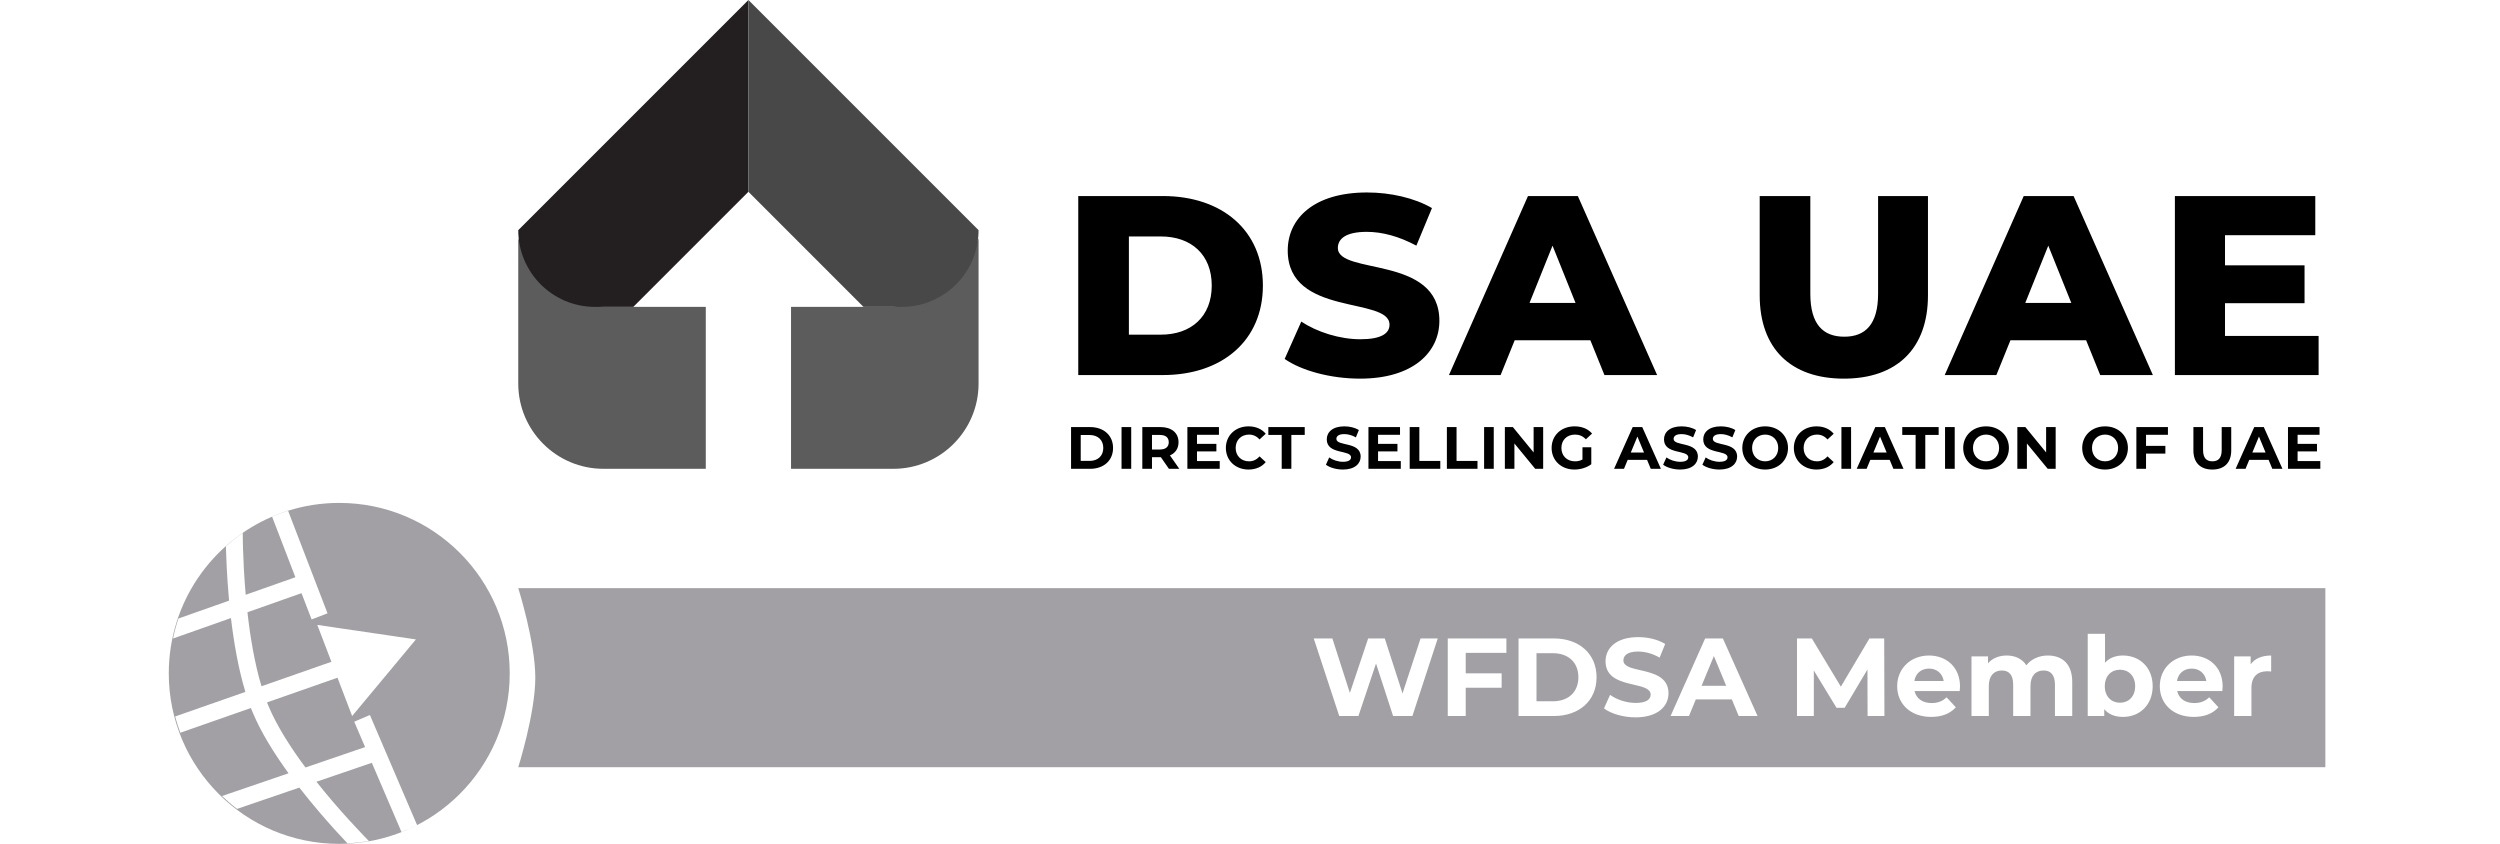 <svg xmlns="http://www.w3.org/2000/svg" width="237" height="80" viewBox="0 0 237 80" fill="none"><path d="M49.131 22.625C49.131 22.625 50.816 26.134 52.767 27.474C54.29 28.518 57.212 29.09 57.212 29.09H66.909V44.443H57.212C52.749 44.443 49.131 40.825 49.131 36.362V22.625Z" fill="#5C5C5C"></path><path d="M92.768 22.625C92.768 22.625 91.083 26.134 89.132 27.474C87.609 28.518 84.687 29.09 84.687 29.09H74.99V44.443H84.687C89.15 44.443 92.768 40.825 92.768 36.362V22.625Z" fill="#5C5C5C"></path><path d="M49.131 21.818L70.949 0V18.182L60.04 29.091H56.404C52.387 29.091 49.131 25.835 49.131 21.818Z" fill="#231F20"></path><path d="M92.767 21.818L70.949 0V18.182L81.858 29.091H85.495C89.511 29.091 92.767 25.835 92.767 21.818Z" fill="#484848"></path><path d="M102.219 35.555H110.243C115.867 35.555 119.722 32.282 119.722 27.07C119.722 21.858 115.867 18.585 110.243 18.585H102.219V35.555ZM107.019 31.725V22.416H110.049C112.934 22.416 114.873 24.137 114.873 27.07C114.873 30.004 112.934 31.725 110.049 31.725H107.019ZM128.938 35.895C133.98 35.895 136.453 33.373 136.453 30.416C136.453 24.161 126.829 26.101 126.829 23.507C126.829 22.658 127.556 21.979 129.568 21.979C131.047 21.979 132.647 22.416 134.271 23.288L135.75 19.725C134.077 18.755 131.799 18.246 129.592 18.246C124.55 18.246 122.077 20.719 122.077 23.749C122.077 30.052 131.726 28.088 131.726 30.779C131.726 31.604 130.95 32.161 128.962 32.161C126.999 32.161 124.865 31.483 123.362 30.488L121.786 34.028C123.386 35.143 126.15 35.895 128.938 35.895ZM152.101 35.555H157.095L149.58 18.585H144.852L137.361 35.555H142.258L143.592 32.258H150.767L152.101 35.555ZM144.998 28.719L147.18 23.288L149.361 28.719H144.998ZM174.795 35.895C179.813 35.895 182.771 33.058 182.771 27.991V18.585H178.043V27.846C178.043 30.755 176.831 31.919 174.843 31.919C172.831 31.919 171.619 30.755 171.619 27.846V18.585H166.819V27.991C166.819 33.058 169.777 35.895 174.795 35.895ZM199.098 35.555H204.092L196.577 18.585H191.849L184.359 35.555H189.256L190.589 32.258H197.765L199.098 35.555ZM191.995 28.719L194.177 23.288L196.359 28.719H191.995ZM210.931 31.846V28.743H218.471V25.155H210.931V22.295H219.489V18.585H206.18V35.555H219.804V31.846H210.931Z" fill="black"></path><path d="M101.536 44.445H103.335C104.63 44.445 105.518 43.665 105.518 42.466C105.518 41.267 104.63 40.486 103.335 40.486H101.536V44.445ZM102.452 43.693V41.238H103.29C104.076 41.238 104.591 41.708 104.591 42.466C104.591 43.224 104.076 43.693 103.29 43.693H102.452ZM106.322 44.445H107.239V40.486H106.322V44.445ZM111.799 44.445L110.911 43.173C111.425 42.952 111.725 42.517 111.725 41.923C111.725 41.035 111.063 40.486 110.006 40.486H108.292V44.445H109.208V43.342H110.006H110.051L110.815 44.445H111.799ZM110.798 41.923C110.798 42.352 110.515 42.613 109.955 42.613H109.208V41.233H109.955C110.515 41.233 110.798 41.487 110.798 41.923ZM113.475 43.71V42.794H115.313V42.081H113.475V41.221H115.556V40.486H112.564V44.445H115.63V43.71H113.475ZM118.356 44.513C119.046 44.513 119.618 44.264 119.991 43.806L119.403 43.263C119.137 43.574 118.803 43.733 118.407 43.733C117.666 43.733 117.14 43.212 117.14 42.466C117.14 41.719 117.666 41.199 118.407 41.199C118.803 41.199 119.137 41.357 119.403 41.662L119.991 41.119C119.618 40.667 119.046 40.418 118.362 40.418C117.129 40.418 116.212 41.272 116.212 42.466C116.212 43.659 117.129 44.513 118.356 44.513ZM121.505 44.445H122.421V41.233H123.688V40.486H120.238V41.233H121.505V44.445ZM127.31 44.513C128.441 44.513 128.99 43.948 128.99 43.286C128.99 41.832 126.688 42.336 126.688 41.606C126.688 41.357 126.897 41.153 127.44 41.153C127.791 41.153 128.17 41.255 128.537 41.464L128.82 40.769C128.453 40.537 127.943 40.418 127.446 40.418C126.32 40.418 125.777 40.978 125.777 41.651C125.777 43.122 128.079 42.613 128.079 43.354C128.079 43.597 127.859 43.778 127.316 43.778C126.84 43.778 126.343 43.608 126.009 43.365L125.698 44.055C126.048 44.327 126.682 44.513 127.31 44.513ZM130.64 43.71V42.794H132.478V42.081H130.64V41.221H132.722V40.486H129.729V44.445H132.795V43.71H130.64ZM133.638 44.445H136.54V43.699H134.554V40.486H133.638V44.445ZM137.164 44.445H140.066V43.699H138.081V40.486H137.164V44.445ZM140.692 44.445H141.608V40.486H140.692V44.445ZM145.387 40.486V42.89L143.419 40.486H142.661V44.445H143.566V42.041L145.54 44.445H146.292V40.486H145.387ZM150.018 43.563C149.786 43.688 149.554 43.733 149.305 43.733C148.547 43.733 148.021 43.207 148.021 42.466C148.021 41.713 148.547 41.199 149.316 41.199C149.718 41.199 150.052 41.34 150.34 41.645L150.928 41.102C150.544 40.656 149.967 40.418 149.271 40.418C148.01 40.418 147.093 41.272 147.093 42.466C147.093 43.659 148.01 44.513 149.254 44.513C149.82 44.513 150.419 44.338 150.855 44.01V42.403H150.018V43.563ZM156.493 44.445H157.455L155.684 40.486H154.779L153.014 44.445H153.953L154.304 43.597H156.142L156.493 44.445ZM154.598 42.901L155.226 41.385L155.854 42.901H154.598ZM159.279 44.513C160.41 44.513 160.959 43.948 160.959 43.286C160.959 41.832 158.657 42.336 158.657 41.606C158.657 41.357 158.866 41.153 159.409 41.153C159.76 41.153 160.139 41.255 160.507 41.464L160.789 40.769C160.422 40.537 159.913 40.418 159.415 40.418C158.289 40.418 157.746 40.978 157.746 41.651C157.746 43.122 160.048 42.613 160.048 43.354C160.048 43.597 159.828 43.778 159.285 43.778C158.81 43.778 158.312 43.608 157.978 43.365L157.667 44.055C158.018 44.327 158.651 44.513 159.279 44.513ZM163 44.513C164.131 44.513 164.68 43.948 164.68 43.286C164.68 41.832 162.377 42.336 162.377 41.606C162.377 41.357 162.587 41.153 163.13 41.153C163.48 41.153 163.859 41.255 164.227 41.464L164.51 40.769C164.142 40.537 163.633 40.418 163.135 40.418C162.01 40.418 161.467 40.978 161.467 41.651C161.467 43.122 163.769 42.613 163.769 43.354C163.769 43.597 163.548 43.778 163.005 43.778C162.53 43.778 162.032 43.608 161.699 43.365L161.387 44.055C161.738 44.327 162.372 44.513 163 44.513ZM167.337 44.513C168.581 44.513 169.503 43.648 169.503 42.466C169.503 41.283 168.581 40.418 167.337 40.418C166.086 40.418 165.17 41.289 165.17 42.466C165.17 43.642 166.086 44.513 167.337 44.513ZM167.337 43.733C166.629 43.733 166.098 43.218 166.098 42.466C166.098 41.713 166.629 41.199 167.337 41.199C168.044 41.199 168.575 41.713 168.575 42.466C168.575 43.218 168.044 43.733 167.337 43.733ZM172.2 44.513C172.89 44.513 173.461 44.264 173.834 43.806L173.246 43.263C172.98 43.574 172.646 43.733 172.25 43.733C171.509 43.733 170.983 43.212 170.983 42.466C170.983 41.719 171.509 41.199 172.25 41.199C172.646 41.199 172.98 41.357 173.246 41.662L173.834 41.119C173.461 40.667 172.89 40.418 172.205 40.418C170.972 40.418 170.056 41.272 170.056 42.466C170.056 43.659 170.972 44.513 172.2 44.513ZM174.566 44.445H175.483V40.486H174.566V44.445ZM179.494 44.445H180.456L178.685 40.486H177.78L176.015 44.445H176.954L177.305 43.597H179.143L179.494 44.445ZM177.599 42.901L178.227 41.385L178.855 42.901H177.599ZM181.601 44.445H182.517V41.233H183.784V40.486H180.334V41.233H181.601V44.445ZM184.39 44.445H185.307V40.486H184.39V44.445ZM188.277 44.513C189.522 44.513 190.444 43.648 190.444 42.466C190.444 41.283 189.522 40.418 188.277 40.418C187.027 40.418 186.111 41.289 186.111 42.466C186.111 43.642 187.027 44.513 188.277 44.513ZM188.277 43.733C187.57 43.733 187.038 43.218 187.038 42.466C187.038 41.713 187.57 41.199 188.277 41.199C188.984 41.199 189.516 41.713 189.516 42.466C189.516 43.218 188.984 43.733 188.277 43.733ZM193.972 40.486V42.89L192.003 40.486H191.245V44.445H192.15V42.041L194.124 44.445H194.877V40.486H193.972ZM199.56 44.513C200.804 44.513 201.726 43.648 201.726 42.466C201.726 41.283 200.804 40.418 199.56 40.418C198.309 40.418 197.393 41.289 197.393 42.466C197.393 43.642 198.309 44.513 199.56 44.513ZM199.56 43.733C198.852 43.733 198.321 43.218 198.321 42.466C198.321 41.713 198.852 41.199 199.56 41.199C200.267 41.199 200.798 41.713 200.798 42.466C200.798 43.218 200.267 43.733 199.56 43.733ZM205.52 41.221V40.486H202.528V44.445H203.444V43.003H205.277V42.268H203.444V41.221H205.52ZM209.728 44.513C210.853 44.513 211.521 43.868 211.521 42.703V40.486H210.616V42.669C210.616 43.422 210.293 43.733 209.733 43.733C209.179 43.733 208.851 43.422 208.851 42.669V40.486H207.935V42.703C207.935 43.868 208.602 44.513 209.728 44.513ZM215.416 44.445H216.377L214.607 40.486H213.702L211.937 44.445H212.876L213.227 43.597H215.065L215.416 44.445ZM213.521 42.901L214.149 41.385L214.777 42.901H213.521ZM217.812 43.71V42.794H219.65V42.081H217.812V41.221H219.893V40.486H216.901V44.445H219.967V43.71H217.812Z" fill="black"></path><path fill-rule="evenodd" clip-rule="evenodd" d="M220.444 55.758H49.131C49.131 55.758 50.747 60.87 50.747 64.243C50.747 67.616 49.131 72.728 49.131 72.728H220.444V55.758ZM199.556 62.826C199.976 62.364 200.554 62.143 201.258 62.143C202.844 62.143 204.073 63.278 204.073 65.053C204.073 66.829 202.844 67.963 201.258 67.963C200.501 67.963 199.892 67.722 199.482 67.228V67.879H197.917V60.084H199.556V62.826ZM199.535 65.053C199.535 66.03 200.155 66.618 200.974 66.618C201.793 66.618 202.413 66.03 202.413 65.053C202.413 64.076 201.793 63.488 200.974 63.488C200.155 63.488 199.535 64.076 199.535 65.053ZM155.053 68.005C157.154 68.005 158.173 66.955 158.173 65.725C158.173 64.145 156.708 63.81 155.494 63.532C154.633 63.336 153.898 63.167 153.898 62.606C153.898 62.143 154.286 61.765 155.295 61.765C155.946 61.765 156.65 61.954 157.333 62.343L157.858 61.051C157.175 60.62 156.23 60.4 155.305 60.4C153.215 60.4 152.206 61.439 152.206 62.69C152.206 64.287 153.669 64.627 154.884 64.909C155.745 65.109 156.482 65.28 156.482 65.852C156.482 66.303 156.072 66.639 155.064 66.639C154.181 66.639 153.257 66.324 152.637 65.873L152.059 67.154C152.711 67.659 153.887 68.005 155.053 68.005ZM134.67 60.525L132.959 65.736L131.277 60.525H129.702L127.969 65.694L126.309 60.525H124.543L126.96 67.879H128.777L130.447 62.9L132.066 67.879H133.894L136.299 60.525H134.67ZM142.806 61.891V60.525H137.249V67.879H138.951V65.2H142.354V63.835H138.951V61.891H142.806ZM147.299 67.879H143.958V60.525H147.299C149.705 60.525 151.354 61.975 151.354 64.202C151.354 66.429 149.705 67.879 147.299 67.879ZM145.66 61.923V66.482H147.215C148.675 66.482 149.631 65.61 149.631 64.202C149.631 62.795 148.675 61.923 147.215 61.923H145.66ZM166.616 67.879H164.83L164.179 66.303H160.765L160.113 67.879H158.37L161.647 60.525H163.328L166.616 67.879ZM162.477 62.196L161.311 65.011H163.643L162.477 62.196ZM178.622 60.525H177.225L174.514 65.095L171.762 60.525H170.354V67.879H171.951V63.562L174.105 67.102H174.871L177.036 63.467L177.046 67.879H178.643L178.622 60.525ZM182.867 62.143C184.526 62.143 185.808 63.257 185.808 65.074C185.808 65.147 185.801 65.236 185.793 65.325C185.787 65.391 185.781 65.457 185.777 65.516H181.501C181.659 66.219 182.257 66.65 183.119 66.65C183.718 66.65 184.148 66.471 184.537 66.104L185.409 67.049C184.884 67.648 184.096 67.963 183.077 67.963C181.123 67.963 179.852 66.734 179.852 65.053C179.852 63.362 181.144 62.143 182.867 62.143ZM184.264 64.559C184.148 63.845 183.612 63.383 182.877 63.383C182.131 63.383 181.596 63.835 181.48 64.559H184.264ZM194.137 62.143C193.286 62.143 192.551 62.49 192.099 63.068C191.7 62.448 191.027 62.143 190.24 62.143C189.515 62.143 188.884 62.395 188.464 62.879V62.227H186.899V67.879H188.538V65.043C188.538 64.034 189.052 63.562 189.777 63.562C190.46 63.562 190.849 63.982 190.849 64.896V67.879H192.488V65.043C192.488 64.034 193.002 63.562 193.738 63.562C194.4 63.562 194.809 63.982 194.809 64.896V67.879H196.448V64.644C196.448 62.92 195.482 62.143 194.137 62.143ZM210.706 65.074C210.706 63.257 209.425 62.143 207.764 62.143C206.042 62.143 204.749 63.362 204.749 65.053C204.749 66.734 206.021 67.963 207.974 67.963C208.993 67.963 209.782 67.648 210.307 67.049L209.435 66.104C209.047 66.471 208.615 66.65 208.017 66.65C207.156 66.65 206.556 66.219 206.4 65.516H210.675L210.685 65.396L210.689 65.354C210.698 65.255 210.706 65.154 210.706 65.074ZM207.776 63.383C208.511 63.383 209.047 63.845 209.162 64.559H206.379C206.493 63.835 207.03 63.383 207.776 63.383ZM213.363 62.227V62.973C213.762 62.427 214.434 62.143 215.306 62.143V63.656C215.17 63.646 215.065 63.635 214.939 63.635C214.035 63.635 213.436 64.129 213.436 65.211V67.879H211.798V62.227H213.363Z" fill="#A2A0A4"></path><path fill-rule="evenodd" clip-rule="evenodd" d="M32.162 79.999C41.087 79.999 48.323 72.763 48.323 63.837C48.323 54.911 41.087 47.676 32.162 47.676C30.471 47.676 28.84 47.935 27.309 48.417L27.303 48.403C26.787 48.568 26.283 48.758 25.791 48.973L25.793 48.979C20.034 51.451 16 57.173 16 63.837C16 72.763 23.236 79.999 32.162 79.999ZM25.793 48.979L28.002 54.723L23.292 56.385C23.143 54.681 23.073 53.165 23.041 52.076C23.035 51.889 23.031 51.715 23.027 51.555C23.02 51.247 23.016 50.99 23.014 50.792L23.012 50.525C22.454 50.914 21.921 51.337 21.416 51.792L21.425 52.124C21.441 52.643 21.465 53.257 21.501 53.94C21.543 54.724 21.601 55.6 21.683 56.531L21.72 56.94L16.915 58.636C16.708 59.251 16.537 59.884 16.404 60.53L21.894 58.592C22.168 60.898 22.594 63.389 23.262 65.591L16.604 67.921C16.742 68.446 16.905 68.96 17.094 69.462L23.786 67.12C23.838 67.254 23.892 67.387 23.946 67.517C24.74 69.424 25.992 71.43 27.355 73.306L21.049 75.463C21.265 75.67 21.486 75.871 21.713 76.066C21.961 76.279 22.216 76.485 22.477 76.683L28.377 74.664C29.015 75.486 29.658 76.267 30.274 76.988C31.265 78.149 32.196 79.164 32.935 79.945C33.626 79.915 34.306 79.843 34.971 79.729C34.818 79.573 34.644 79.393 34.451 79.193C33.684 78.393 32.633 77.262 31.503 75.939C31.008 75.359 30.501 74.746 29.997 74.11L35.25 72.314L38.063 78.877C38.568 78.682 39.061 78.462 39.539 78.219L35.066 67.782L33.581 68.419L34.612 70.824L28.958 72.758C27.531 70.836 26.227 68.791 25.438 66.896L25.379 66.752L25.313 66.586L31.994 64.247L33.383 67.879L39.311 60.758L39.429 60.617L39.247 60.59L30.08 59.24L31.417 62.737L24.789 65.057C24.137 62.889 23.721 60.383 23.457 58.041L28.583 56.232L29.54 58.722L31.049 58.142L27.309 48.417C26.792 48.58 26.286 48.768 25.793 48.979Z" fill="#A2A0A4"></path></svg>